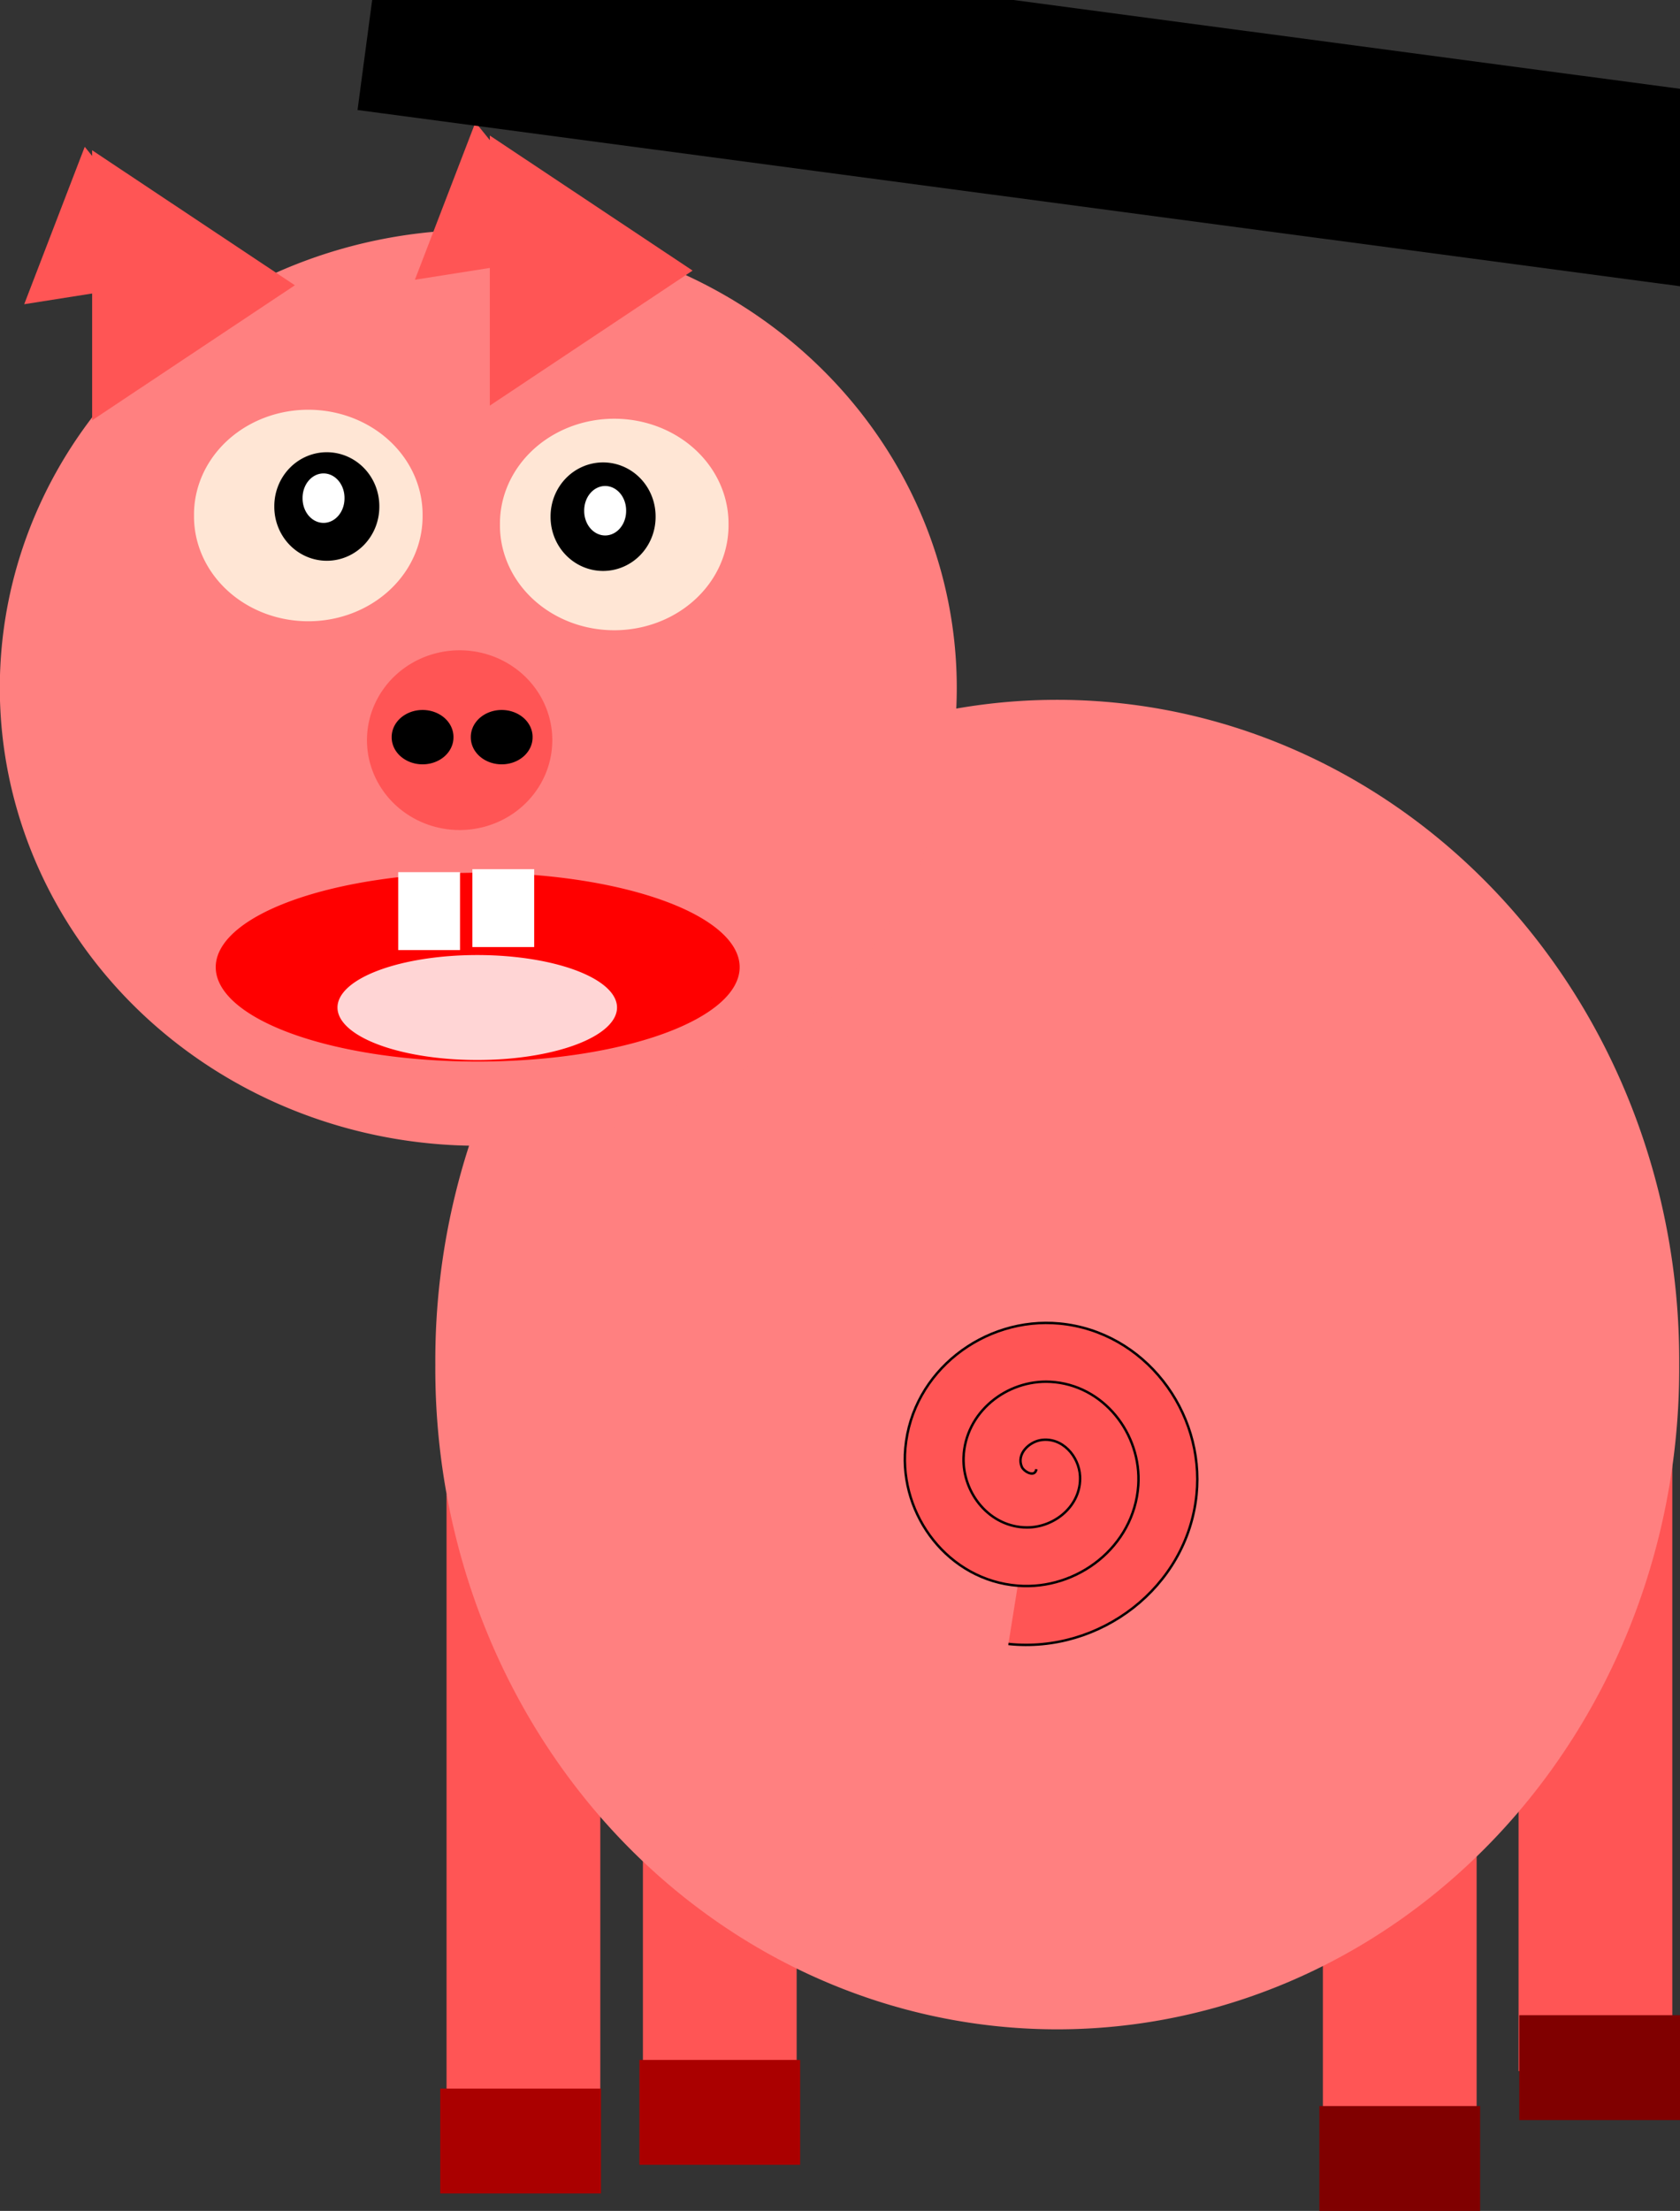 <?xml version="1.0" encoding="UTF-8" standalone="no"?>
<svg
    xmlns:inkscape="http://www.inkscape.org/namespaces/inkscape"
    xmlns:rdf="http://www.w3.org/1999/02/22-rdf-syntax-ns#"
    xmlns="http://www.w3.org/2000/svg"
    xmlns:cc="http://creativecommons.org/ns#"
    xmlns:dc="http://purl.org/dc/elements/1.1/"
    xmlns:sodipodi="http://sodipodi.sourceforge.net/DTD/sodipodi-0.dtd"
    id="svg2982"
    sodipodi:docname="_svgclean2.svg"
    viewBox="0 0 686.85 903.58"
    version="1.1"
    inkscape:version="0.48.3.1 r9886"
  >
  <rect x="0" y="0" width="686.85" height="903.58" fill="#333333" stroke="none"/>
  <sodipodi:namedview
      id="namedview39"
      bordercolor="#666666"
      inkscape:pageshadow="2"
      guidetolerance="10"
      pagecolor="#ffffff"
      gridtolerance="10"
      inkscape:window-maximized="0"
      inkscape:zoom="0.22425739"
      objecttolerance="10"
      borderopacity="1"
      inkscape:current-layer="svg2982"
      inkscape:cx="344.32359"
      inkscape:cy="507.6059"
      inkscape:window-y="0"
      inkscape:window-x="0"
      inkscape:window-width="674"
      showgrid="false"
      inkscape:pageopacity="0"
      inkscape:window-height="645"
  />
  <title
      id="title3481"
    >Cerdo</title
  >
  <g
      id="layer1"
      transform="translate(-27.724 -130.2)"
    >
    <rect
        id="rect3222-1"
        style="fill:#ff5555"
        height="260"
        width="62.857"
        y="762.36"
        x="568.57"
    />
    <rect
        id="rect3222-6"
        style="fill:#ff5555"
        height="260"
        width="62.857"
        y="716.65"
        x="648.57"
    />
    <rect
        id="rect3222-3"
        style="fill:#ff5555"
        height="260"
        width="62.857"
        y="720.08"
        x="290.57"
    />
    <rect
        id="rect3222"
        style="fill:#ff5555"
        height="260"
        width="62.857"
        y="740.93"
        x="210.29"
    />
    <path
        id="path3144"
        inkscape:connector-curvature="0"
        style="fill:#ff8080"
        transform="matrix(1.047,0,0,1.086,-60.538,-296.73)"
        d="m740 906.65a242.86 248.57 0 1 1 -485.71 0 242.86 248.57 0 1 1 485.71 0z"
    />
    <path
        id="path3146"
        inkscape:connector-curvature="0"
        style="stroke:#000000;stroke-width:1px;fill:#ff5555"
        transform="translate(8.571,86.857)"
        d="m442.86 643.79c-0.573 3.581-5.11 0.994-5.952-0.952-2.282-5.276 3.01-10.222 7.857-10.952 8.669-1.306 15.542 6.629 15.952 14.762 0.603 11.936-10.275 20.962-21.667 20.952-15.183-0.013-26.421-13.93-25.952-28.571 0.59-18.425 17.586-31.9 35.476-30.952 21.667 1.148 37.391 21.245 35.952 42.381-1.695 24.908-24.904 42.889-49.286 40.952-28.149-2.235-48.391-28.564-45.952-56.19 2.771-31.391 32.225-53.896 63.095-50.952 34.632 3.303 59.404 35.885 55.952 70-3.832 37.874-39.546 64.914-76.905 60.952"
    />
    <path
        id="path3022"
        inkscape:connector-curvature="0"
        style="fill:#ff8080"
        transform="matrix(.895 0 0 .862 -130.9 9.043)"
        d="m614.29 466.65a218.57 217.14 0 1 1 -437.14 0 218.57 217.14 0 1 1 437.14 0z"
    />
    <path
        id="path3024"
        inkscape:connector-curvature="0"
        style="fill:#ffe6d5"
        transform="matrix(.884 0 0 .857 -115.22 8.297)"
        d="m357.14 388.08a52.857 50 0 1 1 -105.71 0 52.857 50 0 1 1 105.71 0z"
    />
    <path
        id="path3024-9"
        inkscape:connector-curvature="0"
        style="fill:#ffe6d5"
        transform="matrix(.884 0 0 .857 9.86 11.97)"
        d="m357.14 388.08a52.857 50 0 1 1 -105.71 0 52.857 50 0 1 1 105.71 0z"
    />
    <path
        id="path3048"
        inkscape:connector-curvature="0"
        transform="matrix(.884 0 0 .857 -122.8 -18.642)"
        d="m345.71 415.22a24.286 25.714 0 1 1 -48.571 0 24.286 25.714 0 1 1 48.571 0z"
    />
    <path
        id="path3048-9"
        inkscape:connector-curvature="0"
        transform="matrix(.884 0 0 .857 -9.85 -14.479)"
        d="m345.71 415.22a24.286 25.714 0 1 1 -48.571 0 24.286 25.714 0 1 1 48.571 0z"
    />
    <path
        id="path3074"
        inkscape:connector-curvature="0"
        style="fill:#ff5555"
        transform="matrix(.884 0 0 .857 -122.8 -18.642)"
        d="m425.71 526.65a42.857 42.857 0 1 1 -85.714 0 42.857 42.857 0 1 1 85.714 0z"
    />
    <path
        id="path3076"
        inkscape:connector-curvature="0"
        transform="matrix(.884 0 0 .857 -122.8 -18.642)"
        d="m380 525.22a14.286 12.857 0 1 1 -28.571 0 14.286 12.857 0 1 1 28.571 0z"
    />
    <path
        id="path3076-0"
        inkscape:connector-curvature="0"
        transform="matrix(.884 0 0 .857 -90.456 -18.642)"
        d="m380 525.22a14.286 12.857 0 1 1 -28.571 0 14.286 12.857 0 1 1 28.571 0z"
    />
    <path
        id="path3102"
        inkscape:connector-curvature="0"
        style="fill:#ff0000"
        transform="matrix(1.229,0,0,1.286,881.42,-623.94)"
        d="m-448.57 893.79a87.145 30.001 0 1 1 -174.29 0 87.145 30.001 0 1 1 174.29 0z"
    />
    <path
        id="path3281"
        d="m-905.71-301.92-85.714 49.487v-98.974l85.714 49.487z"
        style="fill:#ff5555"
        inkscape:connector-curvature="0"
        transform="matrix(.967 0 0 1.115 1024.1 583.43)"
    />
    <path
        id="path3281-4"
        d="m-905.71-301.92-85.714 49.487v-98.974l85.714 49.487z"
        style="fill:#ff5555"
        inkscape:connector-curvature="0"
        transform="matrix(.967 0 0 1.115 1186.7 577.43)"
    />
    <path
        id="path3313"
        d="m-862.86 186.65-68.086 10.738 24.744-64.333 43.342 53.595z"
        style="fill:#ff5555"
        inkscape:connector-curvature="0"
        transform="translate(968.57,57.143)"
    />
    <path
        id="path3313-8"
        d="m-862.86 186.65-68.086 10.738 24.744-64.333 43.342 53.595z"
        style="fill:#ff5555"
        inkscape:connector-curvature="0"
        transform="translate(1128.3,47.143)"
    />
    <rect
        id="rect3337"
        style="fill:#aa0000"
        height="42.857"
        width="65.714"
        y="983.79"
        x="207.71"
    />
    <rect
        id="rect3337-1"
        style="fill:#aa0000"
        height="42.857"
        width="65.714"
        y="972.08"
        x="289.14"
    />
    <rect
        id="rect3337-5"
        style="fill:#800000"
        height="42.857"
        width="65.714"
        y="990.93"
        x="567.14"
    />
    <rect
        id="rect3337-5-7"
        style="fill:#800000"
        height="42.857"
        width="65.714"
        y="953.79"
        x="648.86"
    />
    <path
        id="path3405"
        style="fill:#ffffff"
        inkscape:connector-curvature="0"
        d="m168.57 333.79a8.572 10 0 1 1 -17.143 0 8.572 10 0 1 1 17.143 0z"
    />
    <path
        id="path3405-0"
        inkscape:connector-curvature="0"
        style="fill:#ffffff"
        transform="translate(115.14,5.143)"
        d="m168.57 333.79a8.572 10 0 1 1 -17.143 0 8.572 10 0 1 1 17.143 0z"
    />
    <path
        id="path3429"
        inkscape:connector-curvature="0"
        style="fill:#ffd5d5"
        transform="matrix(.8 0 0 .556 1013.7 321.43)"
        d="m-917.14 396.65a71.43 38.572 0 1 1 -142.86 0 71.43 38.572 0 1 1 142.86 0z"
    />
    <rect
        id="rect3104-8"
        style="fill:#ffffff"
        height="31.837"
        width="25.268"
        y="485.42"
        x="220.85"
    />
    <rect
        id="rect3104"
        style="fill:#ffffff"
        height="31.837"
        width="25.268"
        y="486.65"
        x="190.53"
    />
    <flowRoot
        id="flowRoot3473"
        font-size="40px"
        style="font-size:40px;font-family:Bitstream Vera Sans;fill:#000000"
        xml:space="preserve"
        transform="matrix(.991 .132 -.132 .991 114.54 36.643)"
      >
      <flowRegion
          id="flowRegion3475"
        >
        <rect
            id="rect3477"
            y="49.505"
            width="611.43"
            height="80"
            x="77.143"
        />
      </flowRegion
      >
      <flowPara
          id="flowPara3479"
        >ANTONIO DÍAZ RAMÍREZ</flowPara
      >
    </flowRoot
    >
  </g
  >
</svg
>
